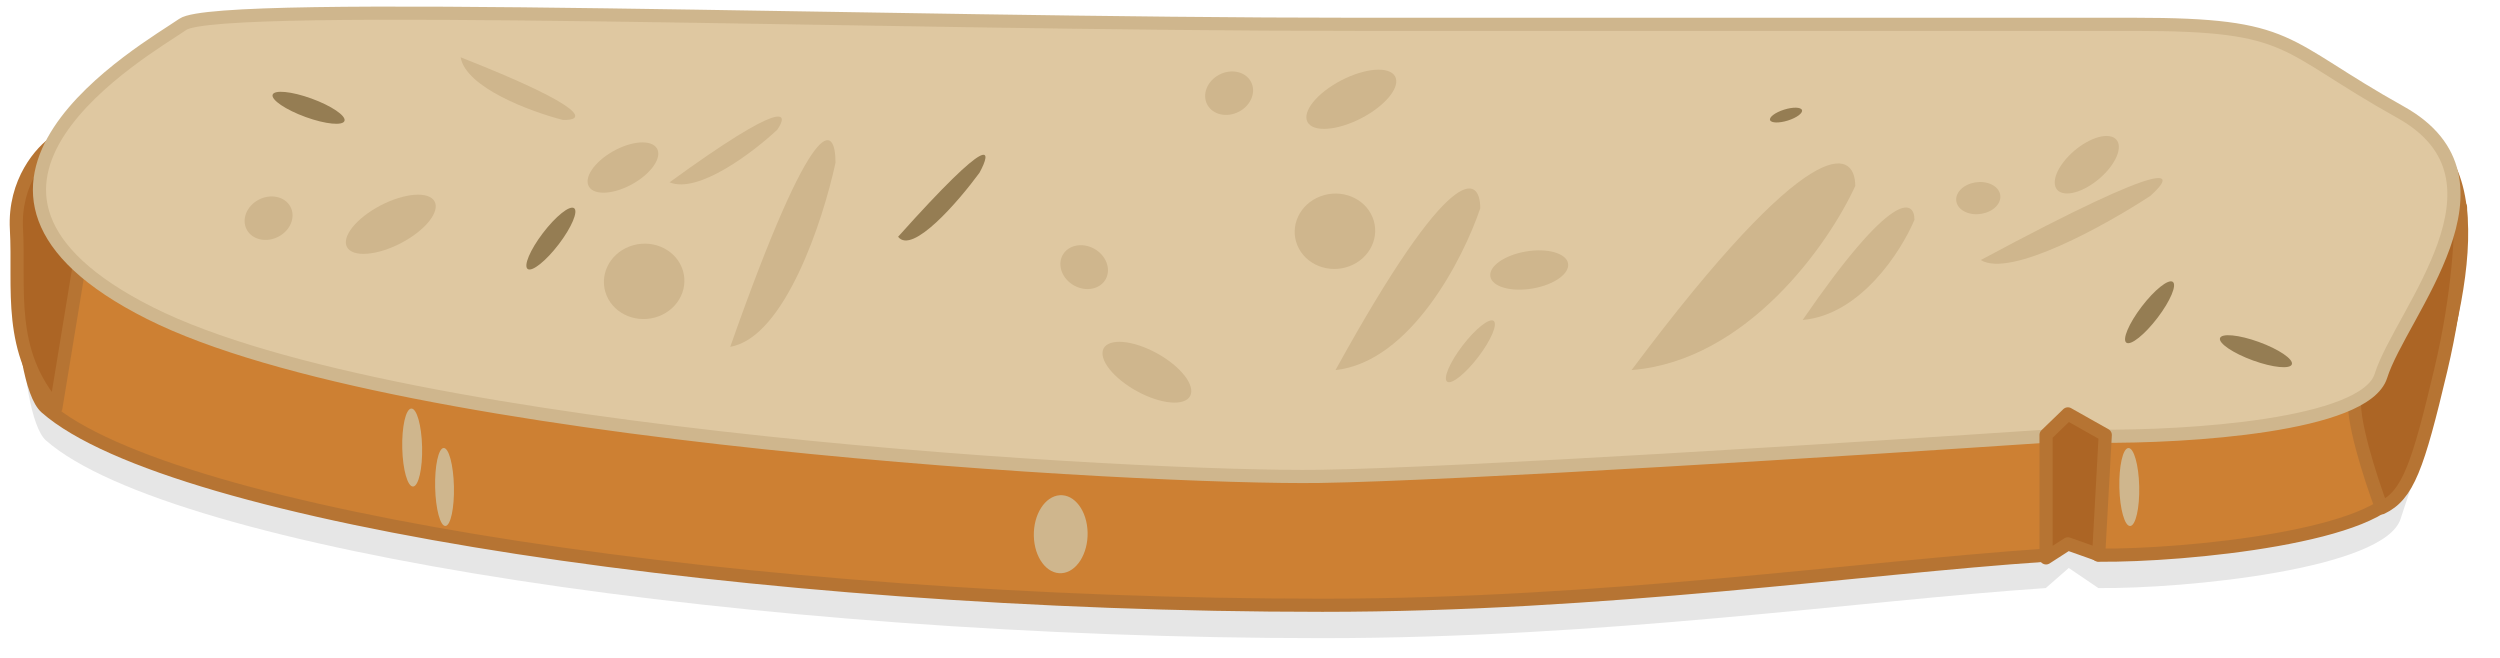 <svg width="380" height="100" viewBox="0 0 380 100" fill="none" xmlns="http://www.w3.org/2000/svg">
<path d="M7 28.414C12.493 24.596 134.166 31.538 206.082 31.538H324.442C348.913 31.538 364.894 20.324 371 28.414C379.756 40.015 367.891 69.312 364.894 78.856C362.497 86.49 332.266 89.513 318.948 89.386L314.454 86.332L310.958 89.386C282.658 91.295 244 97 201 97C114.489 97 26 83.614 7 66.959C2.5 63.014 1.506 32.231 7 28.414Z" fill="black" fill-opacity="0.1"/>
<path d="M7 23.414C12.493 19.596 134.166 26.538 206.082 26.538H324.442C348.913 26.538 364.894 15.324 371 23.414C379.756 35.015 367.891 64.312 364.894 73.856C362.497 81.49 332.266 84.513 318.948 84.386L314.454 81.332L310.958 84.386C282.658 86.295 244 92 201 92C114.489 92 26 78.614 7 61.959C2.5 58.014 1.506 27.231 7 23.414Z" fill="#CD8033" stroke="#B67433" stroke-width="2" stroke-linejoin="round"/>
<path d="M358 60.056C357.2 63.101 360.333 72.745 362 77.187C366 75.283 367.5 71 371 56.249C373.8 44.447 374.167 34.835 374 31.504L369.5 26.745C366 36.58 358.8 57.01 358 60.056Z" fill="#AC6525" stroke="#B67433" stroke-width="2" stroke-linejoin="round"/>
<path d="M13.5 31.504L8.5 61.959C1 53.393 3 43.876 2.5 34.835C2.1 27.602 6.333 22.938 8.5 21.51L13.5 31.504Z" fill="#AC6525" stroke="#B67433" stroke-width="2" stroke-linejoin="round"/>
<path d="M27.792 3.697C33.285 -0.121 134.166 3.697 206.082 3.697H324.442C348.913 3.697 346.416 6.751 364.894 17.058C383.372 27.365 364.894 47.598 361.898 57.141C359.501 64.776 332.266 66.431 318.948 66.303L314.454 63.249L310.958 66.303C282.658 68.212 220.964 72.106 200.588 72.411C175.118 72.793 60.753 66.685 22.798 47.598C-15.157 28.51 22.298 7.514 27.792 3.697Z" fill="#DFC8A1" stroke="#CFB68D" stroke-width="2" stroke-linejoin="round"/>
<ellipse cx="1.512" cy="5.925" rx="1.512" ry="5.925" transform="matrix(0.998 -0.068 0.024 1 61 62.204)" fill="#CFB68D"/>
<ellipse cx="1.512" cy="5.925" rx="1.512" ry="5.925" transform="matrix(0.998 -0.068 0.024 1 322 68.204)" fill="#CFB68D"/>
<ellipse cx="4.095" cy="5.925" rx="4.095" ry="5.925" transform="matrix(0.998 -0.068 0.024 1 157 75.553)" fill="#CFB68D"/>
<ellipse cx="1.43" cy="5.925" rx="1.43" ry="5.925" transform="matrix(0.998 -0.068 0.024 1 66 68.193)" fill="#CFB68D"/>
<path d="M311 66.114V84.8L314.316 82.665L319 84.325L320 66.114L314.316 62.911L311 66.114Z" fill="#AC6525" stroke="#B67433" stroke-width="2" stroke-linejoin="round"/>
<path d="M274 48.635C282.8 47.873 289 38.166 291 33.407C291 30.235 287.6 28.839 274 48.635Z" fill="#CFB68D"/>
<path d="M248 56.249C265.6 54.849 278 37.011 282 28.266C282 22.437 275.2 19.872 248 56.249Z" fill="#CFB68D"/>
<path d="M203 56.249C214.388 55.019 222.412 39.343 225 31.658C225 26.535 220.6 24.281 203 56.249Z" fill="#CFB68D"/>
<ellipse cx="2.86" cy="5.991" rx="2.86" ry="5.991" transform="matrix(0.187 0.982 -0.985 0.17 237.807 37.214)" fill="#CFB68D"/>
<ellipse cx="2.894" cy="5.925" rx="2.894" ry="5.925" transform="matrix(0.532 0.847 -0.869 0.495 98.297 20.083)" fill="#CFB68D"/>
<ellipse cx="1.475" cy="5.812" rx="1.475" ry="5.812" transform="matrix(0.823 0.568 -0.606 0.796 225.807 47.932)" fill="#CFB68D"/>
<ellipse cx="1.475" cy="5.812" rx="1.475" ry="5.812" transform="matrix(0.823 0.568 -0.606 0.796 86.042 30.801)" fill="#957D53"/>
<ellipse cx="1.475" cy="5.812" rx="1.475" ry="5.812" transform="matrix(0.823 0.568 -0.606 0.796 329.042 42)" fill="#957D53"/>
<ellipse cx="1.475" cy="5.812" rx="1.475" ry="5.812" transform="matrix(-0.296 0.955 -0.94 -0.341 52.802 16.958)" fill="#957D53"/>
<ellipse cx="1.475" cy="5.812" rx="1.475" ry="5.812" transform="matrix(-0.296 0.955 -0.94 -0.341 348.802 53.958)" fill="#957D53"/>
<ellipse cx="0.876" cy="2.543" rx="0.876" ry="2.543" transform="matrix(0.347 0.938 -0.953 0.302 273.594 15.902)" fill="#957D53"/>
<ellipse cx="6.099" cy="5.75" rx="6.099" ry="5.75" transform="matrix(0.936 -0.352 0.383 0.924 195 31.985)" fill="#CFB68D"/>
<path d="M301.08 39.525C305.546 42.303 320.106 34.193 326.828 29.791C330.776 26.309 331.154 23.38 301.08 39.525Z" fill="#CFB68D"/>
<path d="M101.776 27.71C106.101 29.524 114.487 23.142 118.14 19.723C119.986 17.073 119.298 14.96 101.776 27.71Z" fill="#CFB68D"/>
<path d="M70.015 8.707C70.806 13.33 80.693 16.979 85.538 18.225C88.765 18.36 90.178 16.646 70.015 8.707Z" fill="#CFB68D"/>
<path d="M111 52.712C119.282 51.313 125.118 33.474 127 24.73C127 18.9 123.8 16.335 111 52.712Z" fill="#CFB68D"/>
<path d="M136.51 35.988C138.657 38.766 145.655 30.656 148.885 26.254C150.783 22.772 150.964 19.843 136.51 35.988Z" fill="#957D53"/>
<ellipse cx="2.885" cy="2.993" rx="2.885" ry="2.993" transform="matrix(-0.69 0.724 -0.904 -0.427 305.394 29.304)" fill="#CFB68D"/>
<ellipse cx="3.749" cy="3.186" rx="3.749" ry="3.186" transform="matrix(-0.878 -0.479 0.471 -0.882 166.584 45.21)" fill="#CFB68D"/>
<ellipse cx="3.539" cy="5.504" rx="3.539" ry="5.504" transform="matrix(0.992 0.127 -0.614 0.79 317.06 20.24)" fill="#CFB68D"/>
<ellipse cx="3.542" cy="7.375" rx="3.542" ry="7.375" transform="matrix(-0.054 0.999 -0.915 -0.403 181.267 56.01)" fill="#CFB68D"/>
<ellipse cx="3.749" cy="3.186" rx="3.749" ry="3.186" transform="matrix(-0.885 0.465 -0.473 -0.881 191.65 15.227)" fill="#CFB68D"/>
<ellipse cx="3.542" cy="7.375" rx="3.542" ry="7.375" transform="matrix(0.801 0.599 -0.843 0.538 208.781 9)" fill="#CFB68D"/>
<ellipse cx="3.749" cy="3.186" rx="3.749" ry="3.186" transform="matrix(-0.885 0.465 -0.473 -0.881 45.65 34.227)" fill="#CFB68D"/>
<ellipse cx="3.542" cy="7.375" rx="3.542" ry="7.375" transform="matrix(0.801 0.599 -0.843 0.538 62.781 28)" fill="#CFB68D"/>
<ellipse cx="6.099" cy="5.75" rx="6.099" ry="5.75" transform="matrix(0.936 -0.352 0.383 0.924 90 39.599)" fill="#CFB68D"/>
</svg>
